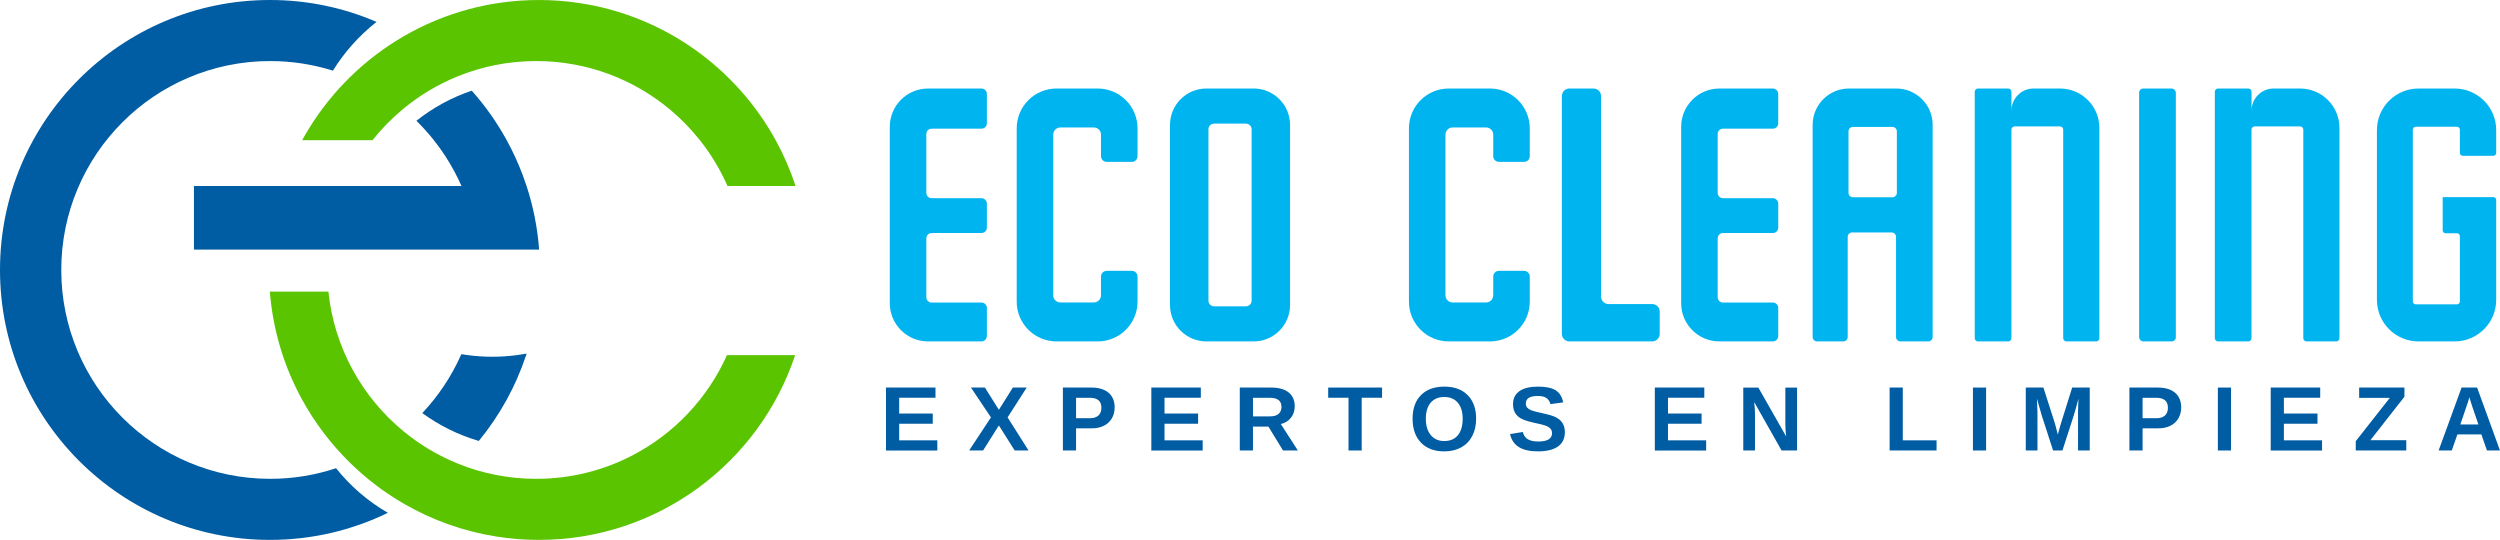 <?xml version="1.0" encoding="UTF-8"?>
<svg id="uuid-6181862f-9acf-49ca-9073-9599c5e493d8" data-name="Capa 1" xmlns="http://www.w3.org/2000/svg" width="277.832" height="60" viewBox="0 0 277.832 60">
  <g>
    <g>
      <path d="M88.365,39.47c-3.964,11.928-15.215,20.53-28.474,20.53-1.606,0-3.183-.126-4.719-.372-3.676-.579-7.125-1.827-10.227-3.611-2.201-1.267-4.227-2.806-6.028-4.568-2.14-2.095-3.969-4.506-5.41-7.158-1.944-3.583-3.181-7.609-3.519-11.886h6.509c.641,6.224,3.74,11.721,8.311,15.494,1.818,1.505,3.866,2.733,6.084,3.628,2.685,1.088,5.62,1.687,8.697,1.687,3.863,0,7.508-.943,10.711-2.615,4.632-2.411,8.347-6.339,10.487-11.128h7.578Z" style="fill: #5ac400;"/>
      <path d="M88.41,20.672h-7.561c-.803-1.832-1.838-3.541-3.066-5.088-.988-1.248-2.101-2.389-3.32-3.407-4.028-3.365-9.214-5.391-14.873-5.391-3.077,0-6.011.599-8.697,1.687-2.218.895-4.266,2.123-6.084,3.628-1.256,1.035-2.403,2.204-3.416,3.483h-7.813c.26-.478.534-.948.822-1.407,1.276-2.053,2.795-3.941,4.515-5.625,1.802-1.762,3.827-3.301,6.028-4.568,4.4-2.534,9.503-3.983,14.946-3.983,1.499,0,2.974.109,4.414.325,9.455,1.393,17.475,7.197,21.9,15.259.887,1.611,1.628,3.312,2.204,5.088Z" style="fill: #5ac400;"/>
    </g>
    <g>
      <path d="M43.104,56.99c-3.958,1.93-8.406,3.01-13.105,3.01C13.43,60,0,46.567,0,30.001S13.43,0,29.999,0c4.207,0,8.213.867,11.847,2.434-1.913,1.505-3.558,3.34-4.848,5.418-2.201-.691-4.543-1.066-6.974-1.066-12.823,0-23.215,10.392-23.215,23.215s10.392,23.212,23.215,23.212c2.559,0,5.021-.414,7.323-1.181,1.586,1.989,3.539,3.676,5.757,4.957Z" style="fill: #005ca3;"/>
      <path d="M59.913,27.738H21.553v-7.066h29.73c-.232-.537-.489-1.063-.766-1.578-.657-1.242-1.429-2.417-2.299-3.511-.601-.761-1.25-1.48-1.941-2.16,1.821-1.446,3.897-2.587,6.149-3.348,1.494,1.678,2.8,3.525,3.885,5.508.685,1.245,1.284,2.543,1.785,3.888.151.397.291.797.422,1.2.736,2.249,1.214,4.618,1.396,7.066Z" style="fill: #005ca3;"/>
      <path d="M58.529,39.297c-.02.059-.036.117-.059.173-1.164,3.511-2.962,6.733-5.259,9.533-2.285-.669-4.406-1.726-6.28-3.097,1.768-1.88,3.225-4.051,4.291-6.437.017-.036.034-.073.048-.109.243.042.487.078.73.109.889.117,1.793.176,2.713.176s1.824-.059,2.711-.176c.372-.048.741-.106,1.105-.173Z" style="fill: #005ca3;"/>
    </g>
  </g>
  <g>
    <g>
      <path d="M98.463,50.064v-6.993h5.5v1.132h-4.035v1.757h3.732v1.132h-3.732v1.841h4.239v1.132h-5.703Z" style="fill: #005ca3;"/>
      <path d="M112.765,50.064l-1.757-2.784-1.757,2.784h-1.548l2.422-3.678-2.219-3.316h1.548l1.554,2.472,1.554-2.472h1.538l-2.124,3.316,2.328,3.678h-1.539Z" style="fill: #005ca3;"/>
      <path d="M123.874,45.284c0,.45-.103.852-.308,1.206s-.499.628-.881.821c-.382.194-.836.29-1.363.29h-1.737v2.462h-1.464v-6.993h3.142c.837,0,1.482.193,1.933.578s.677.93.677,1.635ZM122.4,45.309c0-.735-.433-1.102-1.3-1.102h-1.514v2.268h1.554c.404,0,.715-.1.933-.3.218-.2.328-.489.328-.866Z" style="fill: #005ca3;"/>
      <path d="M127.951,50.064v-6.993h5.5v1.132h-4.035v1.757h3.732v1.132h-3.732v1.841h4.239v1.132h-5.703Z" style="fill: #005ca3;"/>
      <path d="M142.585,50.064l-1.623-2.655h-1.717v2.655h-1.464v-6.993h3.494c.834,0,1.477.179,1.931.538.453.359.68.874.68,1.546,0,.49-.139.912-.417,1.268-.278.356-.653.59-1.127.702l1.891,2.938h-1.648ZM142.412,45.215c0-.672-.43-1.008-1.29-1.008h-1.876v2.065h1.916c.41,0,.721-.093.933-.278.212-.185.318-.445.318-.779Z" style="fill: #005ca3;"/>
      <path d="M151.328,44.202v5.862h-1.464v-5.862h-2.258v-1.132h5.986v1.132h-2.263Z" style="fill: #005ca3;"/>
      <path d="M164.046,46.535c0,.728-.144,1.368-.432,1.921-.288.553-.7.975-1.236,1.268s-1.161.439-1.876.439c-1.099,0-1.96-.323-2.583-.97s-.935-1.533-.935-2.658c0-1.122.311-1.997.933-2.626.622-.628,1.487-.943,2.596-.943s1.975.318,2.598.953c.624.635.936,1.507.936,2.616ZM162.552,46.535c0-.754-.179-1.346-.536-1.774-.357-.428-.859-.643-1.504-.643-.655,0-1.161.212-1.519.638s-.536,1.018-.536,1.78c0,.768.183,1.372.548,1.814.366.442.864.663,1.496.663.655,0,1.161-.215,1.516-.645.356-.43.534-1.041.534-1.831Z" style="fill: #005ca3;"/>
      <path d="M173.905,48.048c0,.685-.254,1.209-.762,1.571-.508.362-1.253.543-2.236.543-.897,0-1.6-.159-2.109-.476-.51-.318-.837-.799-.983-1.444l1.415-.233c.096.371.283.639.561.806.278.167.663.251,1.157.251,1.022,0,1.534-.311,1.534-.933,0-.199-.059-.362-.176-.491s-.283-.236-.496-.323c-.213-.086-.623-.19-1.228-.313-.523-.122-.887-.221-1.092-.295-.205-.074-.391-.162-.556-.263-.166-.101-.306-.223-.422-.365-.116-.142-.206-.309-.271-.501-.065-.192-.097-.412-.097-.66,0-.632.237-1.116.712-1.452s1.166-.504,2.072-.504c.867,0,1.518.136,1.953.407.435.272.716.72.841,1.345l-1.42.194c-.073-.301-.221-.528-.444-.68-.223-.152-.543-.228-.96-.228-.887,0-1.33.278-1.33.834,0,.182.047.331.142.447.094.116.234.214.419.295s.561.183,1.127.305c.671.142,1.152.274,1.442.395.289.121.519.262.688.422.169.161.298.352.387.576s.134.48.134.772Z" style="fill: #005ca3;"/>
      <path d="M183.905,50.064v-6.993h5.5v1.132h-4.035v1.757h3.732v1.132h-3.732v1.841h4.239v1.132h-5.703Z" style="fill: #005ca3;"/>
      <path d="M197.993,50.064l-3.047-5.385c.06.523.089.943.089,1.261v4.125h-1.3v-6.993h1.673l3.092,5.43c-.059-.5-.089-.955-.089-1.365v-4.065h1.301v6.993h-1.718Z" style="fill: #005ca3;"/>
      <path d="M209.999,50.064v-6.993h1.464v5.862h3.752v1.132h-5.217Z" style="fill: #005ca3;"/>
      <path d="M219.257,50.064v-6.993h1.464v6.993h-1.464Z" style="fill: #005ca3;"/>
      <path d="M230.938,50.064v-4.239c0-.096.001-.192.002-.288.002-.096.017-.508.047-1.236-.235.89-.409,1.511-.521,1.861l-1.261,3.901h-1.042l-1.261-3.901-.531-1.861c.04.768.059,1.276.059,1.524v4.239h-1.3v-6.993h1.961l1.251,3.911.109.377.238.938.313-1.122,1.285-4.105h1.951v6.993h-1.3Z" style="fill: #005ca3;"/>
      <path d="M242.4,45.284c0,.45-.103.852-.308,1.206-.205.354-.499.628-.881.821-.382.194-.837.29-1.363.29h-1.737v2.462h-1.464v-6.993h3.142c.837,0,1.482.193,1.933.578s.678.93.678,1.635ZM240.926,45.309c0-.735-.434-1.102-1.3-1.102h-1.514v2.268h1.554c.403,0,.714-.1.933-.3.218-.2.328-.489.328-.866Z" style="fill: #005ca3;"/>
      <path d="M246.477,50.064v-6.993h1.464v6.993h-1.464Z" style="fill: #005ca3;"/>
      <path d="M252.351,50.064v-6.993h5.5v1.132h-4.035v1.757h3.732v1.132h-3.732v1.841h4.239v1.132h-5.703Z" style="fill: #005ca3;"/>
      <path d="M267.416,50.064h-5.614v-1.037l3.782-4.809h-3.405v-1.147h5.033v1.017l-3.782,4.829h3.986v1.147Z" style="fill: #005ca3;"/>
      <path d="M276.382,50.064l-.62-1.787h-2.666l-.621,1.787h-1.464l2.551-6.993h1.727l2.541,6.993h-1.45ZM274.427,44.147l-.03.109c-.033.119-.073.255-.119.407-.047.152-.331.989-.854,2.511h2.01l-.69-2.01-.213-.675-.104-.342Z" style="fill: #005ca3;"/>
    </g>
    <g>
      <path d="M130.025,13.88v20.019c0,2.233,1.81,4.043,4.043,4.043h5.256c2.233,0,4.043-1.81,4.043-4.043V13.88c0-2.233-1.81-4.043-4.043-4.043h-5.256c-2.233,0-4.043,1.81-4.043,4.043ZM138.468,34.041h-3.545c-.346,0-.626-.28-.626-.626V14.365c0-.346.28-.626.626-.626h3.545c.346,0,.626.28.626.626v19.05c0,.346-.28.626-.626.626Z" style="fill: #00b4ef;"/>
      <path d="M165.947,17.354v-2.392c0-.44-.357-.797-.797-.797h-3.714c-.44,0-.797.357-.797.797v17.854c0,.44.357.797.797.797h3.714c.44,0,.797-.357.797-.797v-2.082c0-.351.285-.636.636-.636h2.788c.351,0,.636.285.636.636v2.784c0,2.443-1.98,4.424-4.424,4.424h-4.58c-2.443,0-4.424-1.98-4.424-4.424V14.261c0-2.443,1.98-4.424,4.424-4.424h4.58c2.443,0,4.424,1.98,4.424,4.424v3.094c0,.351-.285.636-.636.636h-2.788c-.351,0-.636-.285-.636-.636Z" style="fill: #00b4ef;"/>
      <path d="M184.45,34.629v2.477c0,.462-.375.837-.837.837h-9.201c-.462,0-.837-.375-.837-.837V10.674c0-.462.375-.837.837-.837h2.679c.462,0,.837.375.837.837v22.281c0,.462.375.837.837.837h4.848c.462,0,.837.375.837.837Z" style="fill: #00b4ef;"/>
      <path d="M190.891,14.889v6.548c0,.325.264.589.589.589h5.541c.332,0,.6.269.6.6v2.671c0,.332-.269.6-.6.6h-5.541c-.325,0-.589.264-.589.589v6.548c0,.325.264.589.589.589h5.541c.332,0,.6.269.6.6v3.118c0,.332-.269.6-.6.6h-5.942c-2.346,0-4.248-1.902-4.248-4.248V14.089c0-2.348,1.903-4.251,4.251-4.251h5.938c.332,0,.6.269.6.6v3.263c0,.332-.269.6-.6.6h-5.541c-.325,0-.589.264-.589.589Z" style="fill: #00b4ef;"/>
      <path d="M122.357,17.354v-2.392c0-.44-.357-.797-.797-.797h-3.714c-.44,0-.797.357-.797.797v17.854c0,.44.357.797.797.797h3.714c.44,0,.797-.357.797-.797v-2.082c0-.351.285-.636.636-.636h2.788c.351,0,.636.285.636.636v2.784c0,2.443-1.98,4.424-4.424,4.424h-4.58c-2.443,0-4.424-1.98-4.424-4.424V14.261c0-2.443,1.98-4.424,4.424-4.424h4.58c2.443,0,4.424,1.98,4.424,4.424v3.094c0,.351-.285.636-.636.636h-2.788c-.351,0-.636-.285-.636-.636Z" style="fill: #00b4ef;"/>
      <path d="M102.945,14.889v6.548c0,.325.264.589.589.589h5.541c.332,0,.6.269.6.6v2.671c0,.332-.269.6-.6.6h-5.541c-.325,0-.589.264-.589.589v6.548c0,.325.264.589.589.589h5.541c.332,0,.6.269.6.6v3.118c0,.332-.269.6-.6.6h-5.942c-2.346,0-4.248-1.902-4.248-4.248V14.089c0-2.348,1.903-4.251,4.251-4.251h5.938c.332,0,.6.269.6.6v3.263c0,.332-.269.6-.6.6h-5.541c-.325,0-.589.264-.589.589Z" style="fill: #00b4ef;"/>
      <path d="M210.745,9.837h-5.261c-2.23,0-4.04,1.81-4.04,4.04v23.571c0,.272.222.494.494.494h2.909c.272,0,.494-.222.494-.494v-11.123c0-.272.222-.494.494-.494h4.383c.272,0,.494.222.494.494v11.123c0,.272.222.494.494.494h3.081c.272,0,.494-.222.494-.494V13.877c0-2.23-1.81-4.04-4.04-4.04ZM210.803,21.428c0,.272-.222.494-.494.494h-4.386c-.272,0-.494-.222-.494-.494v-6.828c0-.272.222-.494.494-.494h4.386c.272,0,.494.222.494.494v6.828Z" style="fill: #00b4ef;"/>
      <rect x="237.728" y="9.838" width="4.079" height="28.104" rx=".457" ry=".457" style="fill: #00b4ef;"/>
      <path d="M259.99,14.213v23.369c0,.199-.161.36-.36.36h-3.299c-.199,0-.36-.161-.36-.36V14.405c0-.199-.161-.36-.36-.36h-5.035c-.199,0-.36.161-.36.36v23.177c0,.199-.161.36-.36.36h-3.357c-.199,0-.36-.161-.36-.36V10.197c0-.199.161-.36.36-.36h3.36c.199,0,.36.161.36.36v2.102c0-1.359,1.1-2.462,2.459-2.462h2.936c2.417,0,4.376,1.959,4.376,4.376Z" style="fill: #00b4ef;"/>
      <path d="M233.309,14.213v23.369c0,.199-.161.36-.36.36h-3.299c-.199,0-.36-.161-.36-.36V14.405c0-.199-.161-.36-.36-.36h-5.035c-.199,0-.36.161-.36.36v23.177c0,.199-.161.36-.36.36h-3.357c-.199,0-.36-.161-.36-.36V10.197c0-.199.161-.36.36-.36h3.36c.199,0,.36.161.36.36v2.102c0-1.359,1.1-2.462,2.459-2.462h2.936c2.417,0,4.376,1.959,4.376,4.376Z" style="fill: #00b4ef;"/>
      <path d="M273.373,16.991v-2.582c0-.179-.145-.324-.324-.324h-4.58c-.179,0-.324.145-.324.324v19.09c0,.179.145.324.324.324h4.58c.179,0,.324-.145.324-.324v-7.253c0-.179-.145-.324-.324-.324h-1.263c-.179,0-.324-.145-.324-.324v-3.692h5.623c.179,0,.324.145.324.324v11.092c0,2.552-2.069,4.621-4.621,4.621h-4.013c-2.552,0-4.621-2.069-4.621-4.621V14.459c0-2.552,2.069-4.621,4.621-4.621h4.013c2.552,0,4.621,2.069,4.621,4.621v2.532c0,.179-.145.324-.324.324h-3.389c-.179,0-.324-.145-.324-.324Z" style="fill: #00b4ef;"/>
    </g>
  </g>
</svg>